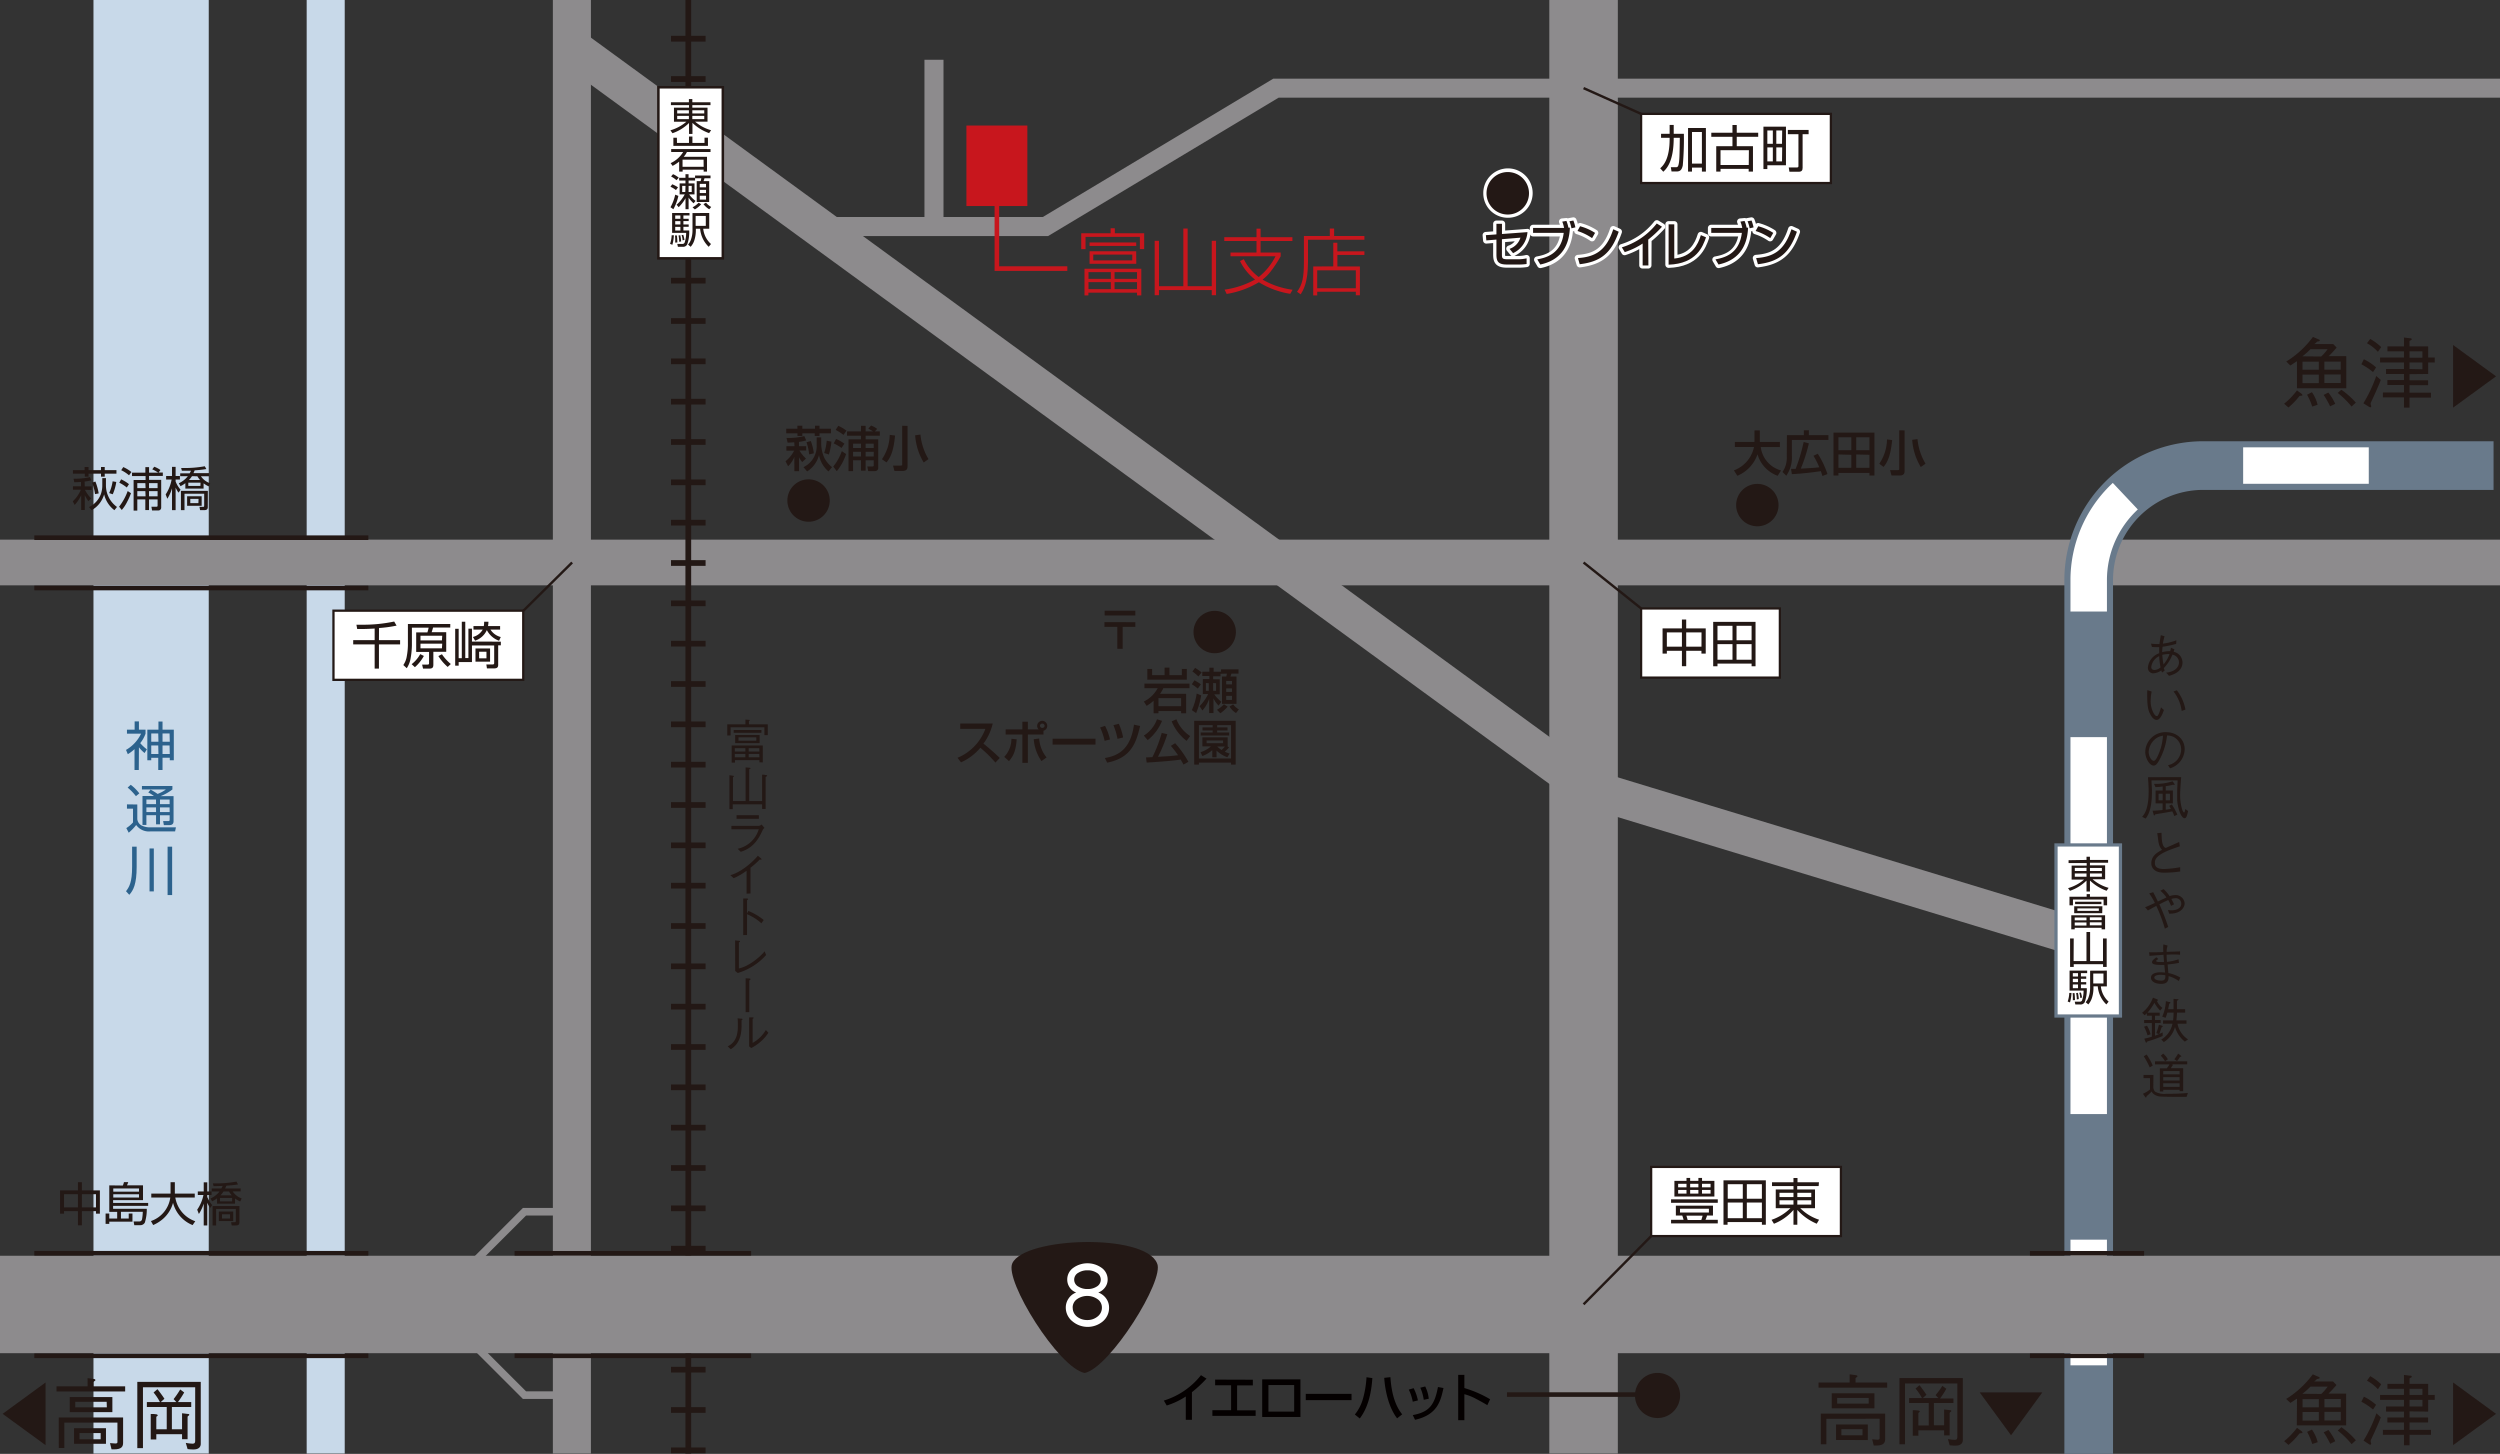 <svg xmlns="http://www.w3.org/2000/svg" viewBox="0 0 582.67 338.85"><rect x="0" y="0" width="582.67" height="338.85" fill="#333333" stroke="none"/><defs><style>.cls-1,.cls-10,.cls-11,.cls-12,.cls-13,.cls-14,.cls-15,.cls-16,.cls-17,.cls-18,.cls-19,.cls-2,.cls-20,.cls-21,.cls-22,.cls-23,.cls-3,.cls-6,.cls-8{fill:none;}.cls-1,.cls-12,.cls-17,.cls-21,.cls-6,.cls-8{stroke:#8d8b8d;}.cls-1,.cls-2{stroke-width:8.87px;}.cls-2,.cls-3{stroke:#c8d9e9;}.cls-3{stroke-width:26.87px;}.cls-4{fill:#2c628d;}.cls-5{fill:#231815;}.cls-6{stroke-width:4.44px;}.cls-7{fill:#c8161d;}.cls-8{stroke-width:15.97px;}.cls-9{fill:#fff;}.cls-10,.cls-15,.cls-16,.cls-19,.cls-20,.cls-22{stroke:#231815;}.cls-10{stroke-width:0.53px;}.cls-11{stroke:#c8161d;}.cls-11,.cls-20{stroke-width:1.07px;}.cls-12{stroke-width:10.65px;}.cls-13,.cls-18{stroke:#697a8b;}.cls-13{stroke-width:11.34px;}.cls-14,.cls-23{stroke:#fff;}.cls-14{stroke-width:8.5px;stroke-dasharray:29.28 29.28;}.cls-15{stroke-width:1.34px;}.cls-16{stroke-width:8.06px;stroke-dasharray:1.34 8.06;}.cls-17{stroke-width:22.71px;}.cls-18{stroke-width:0.75px;}.cls-19{stroke-width:0.59px;}.cls-21{stroke-width:1.77px;}.cls-22{stroke-width:0.57px;}.cls-23{stroke-linecap:round;stroke-linejoin:round;stroke-width:1.51px;}.cls-24{fill:#040000;}</style></defs><g id="レイヤー_2" data-name="レイヤー 2"><g id="レイヤー_1-2" data-name="レイヤー 1"><polyline class="cls-1" points="132.47 10.43 369.9 183.63 486.21 219.02"/><line class="cls-2" x1="75.91" x2="75.91" y2="338.77"/><line class="cls-3" x1="35.22" x2="35.22" y2="338.77"/><path class="cls-4" d="M32.35,179.46h-1V174.6a9.72,9.72,0,0,1-1.56,1.18l-.42-1A8.68,8.68,0,0,0,32.88,171H29.59v-.93h1.79v-1.94h1v1.94h1.54V171a7.41,7.41,0,0,1-1.24,2.2,9.23,9.23,0,0,0,1.55,1.44l-.53.87a8.15,8.15,0,0,1-1.32-1.34Zm5.53-11.3v1.9h2.63v7.13h-.94v-.58H37.88v2.85h-1v-2.84H35.25v.57h-.91v-7.13h2.59v-1.9Zm-1,2.78H35.25v1.94h1.68Zm0,2.8H35.25v2h1.68Zm2.64-2.8H37.88v1.94h1.69Zm0,2.8H37.88v2h1.69Z"/><path class="cls-4" d="M32,187.5v3.4a1.91,1.91,0,0,0,.91,1.45,4.26,4.26,0,0,0,1.88.48H41l-.19.95H35a3.63,3.63,0,0,1-3.26-1.5,11.92,11.92,0,0,1-1.74,1.8L29.44,193A6.9,6.9,0,0,0,31,191.68v-3.21H29.59v-1Zm-.32-1.94a12.57,12.57,0,0,0-1.93-2l.72-.65a10,10,0,0,1,2,2Zm8.77,0v5.81c0,.39-.09.94-1,.94H38.19l-.17-.94h1.17c.21,0,.35,0,.35-.36v-1H37.29v2.12h-.92V190H34.12v2.27h-.91v-6.75h2.66a8.75,8.75,0,0,0-1.31-.82l.54-.66a14,14,0,0,1,1.63,1A7.84,7.84,0,0,0,38.66,184H33.08v-.81h7.1V184a11,11,0,0,1-2.75,1.55Zm-4.09.79H34.12v1.07h2.25Zm0,1.83H34.12v1.09h2.25Zm3.17-1.83H37.29v1.07h2.25Zm0,1.83H37.29v1.09h2.25Z"/><path class="cls-4" d="M31.85,197.33v4.72c0,4-.78,5.49-1.72,6.5l-.76-.83c.75-1,1.42-2.07,1.42-5.7v-4.69Zm4,.42v10h-1v-10Zm4.27-.42v11.28H39.06V197.33Z"/><path class="cls-5" d="M503.91,156.75a1.62,1.62,0,0,1-.17-.5,3.69,3.69,0,0,1-1.95.69,1.28,1.28,0,0,1-1.18-1.4,3.92,3.92,0,0,1,2.63-3.29c0-.5,0-1,0-1.42h-.42c-.4,0-.9,0-1.28-.05l-.2-.78a8.19,8.19,0,0,0,1.57.11h.39c.08-.65.19-1.33.32-2.07l.87.24a15.48,15.48,0,0,0-.39,1.73,13.7,13.7,0,0,0,3.15-.78l-.06.85a26.44,26.44,0,0,1-3.16.66c-.05.41-.08.86-.11,1.25a8.81,8.81,0,0,1,1.39-.22,4.16,4.16,0,0,1,.5,0c.06-.26.12-.53.17-.8l.79.35a3.23,3.23,0,0,1-.16.59,2.58,2.58,0,0,1,2.06,2.48c0,1.9-1.78,2.8-3.14,3.12l-.68-.74c2.41-.25,3-1.57,3-2.4a1.85,1.85,0,0,0-1.53-1.79,9.38,9.38,0,0,1-2,3.12l.19.59Zm-.67-3.82a3.23,3.23,0,0,0-1.85,2.52c0,.44.26.71.79.71a2.37,2.37,0,0,0,1.38-.62A15.27,15.27,0,0,1,503.24,152.93Zm2.41-.49h-.16a6.66,6.66,0,0,0-1.53.18,17.35,17.35,0,0,0,.29,2.25A7.94,7.94,0,0,0,505.65,152.44Z"/><path class="cls-5" d="M501.49,161.18a8.09,8.09,0,0,0-.21,1.66,5.91,5.91,0,0,0,.67,3.4c.28.46.51.66.72.66s.24-.1.43-.43a10.06,10.06,0,0,0,.56-1.6l.68.61c-.5,1.49-1.07,2.31-1.67,2.31-.78,0-1.31-.88-1.64-1.57-.59-1.18-.59-3-.59-4.84a5,5,0,0,1,.05-.53Zm5.87-.29a10.44,10.44,0,0,1,2,4.5l-.88.3a9.33,9.33,0,0,0-1.9-4.53Z"/><path class="cls-5" d="M502.57,240.79a19.2,19.2,0,0,0,.6-1.95l.6.18c.1,0,.33.1.31.2s-.25.12-.3.27l-.5,1.5.77-.37v.84a30.57,30.57,0,0,1-3.46,1.24c-.19,0-.17.27-.32.3s-.18-.11-.25-.28l-.25-.65a14.12,14.12,0,0,0,1.76-.45v-3.17h-1.8v-.72h1.8v-1h-1.16v-.59l-.51.5-.61-.59a7.92,7.92,0,0,0,2.53-3.53l.86.34c.13.06.33.13.33.24s-.23.12-.25.21a4.22,4.22,0,0,0,1.27,1.61l-.54.61a8.57,8.57,0,0,1-1.33-1.8,12.5,12.5,0,0,1-1.61,2.29h2.85v.71h-1.1v1h1.32v.72h-1.32v2.93a8,8,0,0,0,.9-.36Zm-2.17-1.73a7.2,7.2,0,0,1,.84,2l-.72.24a10,10,0,0,0-.81-2Zm8.89-3.85V236h-1.9c0,.37-.08,1.39-.14,1.82h2.35v.78h-2.1a5.67,5.67,0,0,0,2.46,3.65l-.74.52a6.75,6.75,0,0,1-2.3-3.41h0a6,6,0,0,1-2.6,3.52l-.6-.6a5.51,5.51,0,0,0,2.61-3.68h-2.19v-.78h2.34a17.18,17.18,0,0,0,.11-1.82h-1.45a7.82,7.82,0,0,1-.41,1.22l-.79-.28a9.56,9.56,0,0,0,.85-3.6l.77.2c.18,0,.28,0,.28.19s-.25.11-.26.19-.13.69-.26,1.29h1.26V232.8l.86.07c.17,0,.3,0,.3.1s-.36.2-.36.4v1.84Z"/><path class="cls-5" d="M501.87,253.42a1.58,1.58,0,0,0,.4,1,4.39,4.39,0,0,0,2.65.51,49.41,49.41,0,0,0,5-.2l-.3.92c-1.27,0-5.23,0-6-.08-.61,0-1.8-.34-2.13-1.18-.38.4-.83.8-1.07,1s-.1.3-.21.38-.17,0-.26-.13l-.5-.71a7.64,7.64,0,0,0,1.64-1v-2.65h-1.5v-.74h2.31Zm-1.56-7.65a15.26,15.26,0,0,1,1.43,2.57l-.71.44a18.52,18.52,0,0,0-1.39-2.59Zm5.86,2.29v0l.23.12c.05,0,.08.05.05.1s-.13,0-.16.09a3.25,3.25,0,0,1-.35.6h2.89v5.36H508V254h-3.81v.39h-.8V249H505a5.82,5.82,0,0,0,.63-.93h-3.37v-.71h7.51v.71Zm-2-2.5a4.82,4.82,0,0,1,1.09,1.33l-.65.45a6.89,6.89,0,0,0-1-1.29Zm3.82,4.08h-3.81v.76H508Zm0,1.4h-3.81v.8H508Zm0,1.44h-3.81v.83H508Zm-1.22-5.61a9.38,9.38,0,0,0,.88-1.31l.61.45c.11.07.17.18.12.24s-.26,0-.35.17a5.42,5.42,0,0,1-.63.88Z"/><path class="cls-5" d="M503.77,194.09c.08.73-.08,3.24,1,3.54l3.12-1.39.16,1c-1.58.59-5.81,1.77-5.81,3.7,0,.4-.19,1.6,2.08,1.6a25.28,25.28,0,0,0,3.81-.42v1a26,26,0,0,1-3.83.27c-2.87,0-2.9-1.95-2.9-2.13,0-1.81,1.35-2.54,2.51-3.2-1-1-.81-2.32-1.14-3.87Z"/><path class="cls-5" d="M507.86,224.41a20.65,20.65,0,0,1-2.66.37l.17,2a9,9,0,0,1,2.78,1.06l-.34.81a7.71,7.71,0,0,0-2.38-1.15c.05,1.43-.62,1.81-1.72,1.81-1.62,0-2.39-.71-2.39-1.43s.65-1.26,2.21-1.27a9,9,0,0,1,1.08.07l-.18-1.79-1,0c-1.42,0-1.86-.26-1.86-.64s.49-.75,1-1.14l.45.39c-.15.16-.5.34-.5.44,0,.3.57.28,1.42.28h.41c0-.57-.09-1.14-.11-1.69l-3.26.25-.09-.83c1,0,2.18,0,3.31-.06a12,12,0,0,1,0-1.78l1,.26a5.18,5.18,0,0,0-.23,1.48l3.13-.11v.78a19.83,19.83,0,0,0-3.14,0c0,.51.05.92.09,1.67a12.92,12.92,0,0,0,2.69-.61Zm-4.13,4.14c.86,0,1-.48.94-1.25a8.55,8.55,0,0,0-1.08-.11c-.91,0-1.49.27-1.49.66S502.71,228.55,503.73,228.55Z"/><path class="cls-5" d="M506,211.13a10.84,10.84,0,0,0-.65-1.36c-.63.27-1.4.65-2.07,1a46.47,46.47,0,0,1,2.06,5.28l-.78.39a34.62,34.62,0,0,0-2-5.31l-1.95,1.07-.67-.75c.46-.16,1.34-.57,2.29-1a14.23,14.23,0,0,0-1.32-2.22l.92-.29c.25.42.66,1.23,1.09,2.18l2-.95a6.55,6.55,0,0,0-1.42-1.56l.76-.39a8.87,8.87,0,0,1,1.4,1.64,4.18,4.18,0,0,1,1.34-.25,2.11,2.11,0,0,1,2.17,1.91c0,1.13-1.12,2.52-3.61,2.42l-.28-.85a5.22,5.22,0,0,0,.88.07c1.08,0,2.23-.48,2.23-1.51a1.27,1.27,0,0,0-1.4-1.31,3.29,3.29,0,0,0-.92.18,12.22,12.22,0,0,1,.63,1.25Z"/><path class="cls-5" d="M505.3,178.34a3.8,3.8,0,0,0,3.06-3.76,3.34,3.34,0,0,0-1.77-2.83,3.57,3.57,0,0,0-1.52-.33,15.33,15.33,0,0,1-1.75,5.63c-.28.52-.75,1.38-1.33,1.38-1.11,0-2-1.86-2-3.15a4.7,4.7,0,0,1,4.76-4.64c2.59,0,4.43,1.63,4.43,4a4.75,4.75,0,0,1-3.42,4.43Zm-3.09-6a4.19,4.19,0,0,0-1.42,2.89c0,1.27.78,2.09,1.16,2.09s.59-.46.76-.74a12.82,12.82,0,0,0,1.41-5.11A3.6,3.6,0,0,0,502.21,172.33Z"/><path class="cls-5" d="M508.36,181.12c-.05.71-.24,3-.24,4.23,0,1.74.48,4,.93,4,.12,0,.19-.31.2-.39l.08-.41.64.47c0,.16-.18.8-.26,1.06s-.26.62-.51.62c-1,0-1.65-2.68-1.77-4.13,0-.43,0-.94,0-1.47,0-1.23.08-2.54.1-3.21h-6.08c0,.76.1,1.63.1,2.55,0,2.33-.26,4.91-1.49,6.35l-.8-.43c1.27-1.3,1.52-3.79,1.52-5.91,0-1.45-.13-2.73-.15-3.31Zm-4.31,6.12H502.4v-3h1.65v-.94a13.17,13.17,0,0,1-1.68.16l-.33-.76h.59a12.66,12.66,0,0,0,3.73-.61l.43.59c.06.09.13.21,0,.25s-.33-.07-.48,0a12.89,12.89,0,0,1-1.55.31v1h1.67v3h-1.67v1.46a6.88,6.88,0,0,0,1.2-.2,6.49,6.49,0,0,0-.4-.68l.63-.33a16.25,16.25,0,0,1,1.28,2.37l-.71.34a7.65,7.65,0,0,0-.48-1.1c-.54.14-3.71.65-3.89.68s-.1.26-.25.27-.16-.1-.19-.22l-.26-.88c.52,0,1.47-.07,2.33-.16Zm0-.71V185h-.95v1.53Zm1.7,0V185h-1v1.53Z"/><path class="cls-5" d="M178.16,169.51h-7.88v1.9h-.78v-2.59h4.23v-1.11l.88.07c.1,0,.16.05.16.11s-.22.16-.22.2v.73h4.39v2.52h-.78ZM177,177.67v-.51h-5.7v.58h-.77v-4h7.25v3.95Zm-6-6.88v-.65h6.47v.65Zm2.72,4.37v-.78h-2.46v.78Zm0,1.34v-.78h-2.46v.78Zm-2.38-3.3v-1.9h5.71v1.9Zm4.93-1.35h-4.15v.79h4.15Zm.69,2.53h-2.46v.78H177Zm0,1.34h-2.46v.78H177Z"/><path class="cls-5" d="M170.78,187.46v1.12H170v-7.89a5.65,5.65,0,0,1,.72.1c.18,0,.32,0,.32.15s-.21.16-.21.26v5.51h2.95v-7.84a6.59,6.59,0,0,1,.82.07c.17,0,.32,0,.32.14s-.3.15-.3.27v7.36h3v-6.16c.58,0,.67.06.85.09s.33,0,.33.16-.35.22-.35.34v7.4h-.83v-1.08Z"/><path class="cls-5" d="M170.47,193.28v-.8h6.44a1.36,1.36,0,0,0,.6-.32l.67.82a1.22,1.22,0,0,0-.39.4c-.68,1.49-1.85,4.17-5.15,5.15l-.71-.71a6.56,6.56,0,0,0,4.91-4.54Zm6.4-2.45h-5.2V190h5.2Z"/><path class="cls-5" d="M174,208.28v-5.34a14.53,14.53,0,0,1-3,1.74l-.78-.71c2.42-.63,5.17-3,6.41-4.52l.63.52c.13.1.29.27.22.36s-.32,0-.4,0a23.14,23.14,0,0,1-2.16,1.92v6Z"/><path class="cls-5" d="M174.42,212.31a13.77,13.77,0,0,1,3.58,2.12l-.54.77a11.22,11.22,0,0,0-3.35-2.12v4.85h-.89V209.4l.72,0c.25,0,.42.05.42.17s-.25.16-.25.28v3.05h0Z"/><path class="cls-5" d="M171.33,219.17l.73.09c.15,0,.43,0,.43.16s-.28.17-.28.29v6c2.23-.42,5-2.69,6-4l.35.87a14.28,14.28,0,0,1-6.62,4.2l-.59-.48Z"/><path class="cls-5" d="M173.78,228l.93.06c.12,0,.22.05.22.16s-.3.24-.3.37v7.3h-.85Z"/><path class="cls-5" d="M169.6,243.87c2.08-1,2.37-3,2.37-4.79,0-.51,0-1.25-.06-1.75l.71.08c.18,0,.45,0,.45.14s-.24.16-.24.29c0,1.62.31,5-2.52,6.7Zm5-6.75.66,0c.22,0,.4,0,.4.13s-.24.16-.24.27v5.54a8.17,8.17,0,0,0,3.08-3l.59.65a10.41,10.41,0,0,1-4,3.55l-.49-.38Z"/><polyline class="cls-6" points="582.67 20.55 297.38 20.55 243.66 52.8 190.97 52.8"/><rect class="cls-7" x="225.24" y="29.26" width="14.2" height="18.76"/><line class="cls-8" x1="369.08" x2="369.08" y2="338.77"/><line class="cls-1" x1="133.29" x2="133.29" y2="338.77"/><rect class="cls-9" x="384.83" y="271.97" width="44.23" height="16.12"/><rect class="cls-10" x="384.83" y="271.97" width="44.23" height="16.12"/><path class="cls-5" d="M389.47,279.53h10.89v.81H389.47Zm9.77,3.77h-1.4c0,.17-.29.9-.35,1h2.87v.83H389.47v-.83h2.92a9.77,9.77,0,0,0-.31-1h-1.49V281h8.65Zm-6.17-8.08v-.68h.85v.68h1.92v-.68h.85v.68h2.88v3.66h-9.32v-3.66Zm0,.69h-1.95v.82h1.95Zm0,1.42h-1.95v.86h1.95Zm5.22,4.38h-6.74v.89h6.74Zm-1.77,2.63a9.42,9.42,0,0,0,.3-1h-3.77c.05.16.25.87.29,1Zm-.68-8.43h-1.92v.82h1.92Zm0,1.42h-1.92v.86h1.92Zm2.84-1.42h-2v.82h2Zm0,1.42h-2v.86h2Z"/><path class="cls-5" d="M410.64,285.44v-.61h-8v.61h-.95V275.09h9.87v10.35ZM406.19,276h-3.51v3.38h3.51Zm0,4.28h-3.51v3.64h3.51Zm4.45-4.28h-3.51v3.38h3.51Zm0,7.92v-3.64h-3.51v3.64Z"/><path class="cls-5" d="M423.87,276.43h-5v.8h4.15v4.37h-3.43a11,11,0,0,0,4.38,2.68l-.55.93A12.75,12.75,0,0,1,418.9,282v3.44H418V282a11.76,11.76,0,0,1-4.55,3.22l-.56-.92a11.49,11.49,0,0,0,4.39-2.7h-3.41v-4.37H418v-.8h-5v-.88h5v-1h.94v1h5ZM414.74,278v1H418v-1Zm0,1.75v1H418v-1Zm7.41-1.75H418.9v1h3.25Zm0,1.75H418.9v1h3.25Z"/><rect class="cls-9" x="77.72" y="142.33" width="44.23" height="16.12"/><rect class="cls-10" x="77.72" y="142.33" width="44.23" height="16.12"/><path class="cls-5" d="M88.32,149.19h4.93v1H88.32v5.64h-1v-5.64h-5v-1h5v-2.7c-2.3.14-3.33.12-4.07.11l-.18-1h1.24a34.75,34.75,0,0,0,7.56-.74l.56.95a29,29,0,0,1-4.09.56Z"/><path class="cls-5" d="M104.94,146.25h-4c-.22.76-.25.85-.34,1.1H104v4.56h-3v3c0,.6-.15.92-.94.92H98.6l-.22-.94h1.29c.33,0,.33-.18.33-.4v-2.54H97v-4.56h2.62c.09-.32.22-.75.28-1.1H96v4.15a18.7,18.7,0,0,1-.3,3,6,6,0,0,1-.9,2.3L94,155a4.92,4.92,0,0,0,.8-2,15.78,15.78,0,0,0,.27-2.57v-5h9.88Zm-9,8.55a7.5,7.5,0,0,0,2-2.35l.85.43a9.54,9.54,0,0,1-2.09,2.62Zm7.13-6.63H98v1.09H103Zm0,1.85H98v1.09H103Zm1.27,5.42a11.35,11.35,0,0,1-2.17-2.53l.83-.43a10.69,10.69,0,0,0,2.07,2.28Z"/><path class="cls-5" d="M116.73,149.55v.85h-.62v4.5c0,.33,0,.88-.91.88h-1.71l-.14-.92h1.46c.37,0,.37-.17.37-.43v-4H110v3.88H106.9v.84h-.81v-8.59h.81v6.85h.73V144.9h.81v8.48h.73v-6.85H110v3Zm-6.51-1.09a3.7,3.7,0,0,0,2.29-1.72h-2.16v-.83h2.41a5.64,5.64,0,0,0,.08-1h1a5.86,5.86,0,0,1-.1,1h2.82v.83h-2.25a4,4,0,0,0,2.4,1.73l-.39.87a5.11,5.11,0,0,1-2.85-2.49,4.59,4.59,0,0,1-2.74,2.47Zm4,5.76h-3.4v-3.09h3.4Zm-.84-2.32h-1.71v1.54h1.71Z"/><rect class="cls-9" x="382.49" y="26.54" width="44.23" height="16.12"/><rect class="cls-10" x="382.49" y="26.54" width="44.23" height="16.12"/><path class="cls-5" d="M389.14,29.12h.95v2.07h2.37a70.58,70.58,0,0,1-.26,7.38c-.24,1.07-.64,1.4-1.48,1.4h-1.14l-.16-1h1.25c.33,0,.43-.23.5-.43.27-.86.28-2.18.34-6.42h-1.42c0,5.66-1.75,7.27-2.43,7.91l-.72-.81c.66-.59,2.2-2,2.2-6.85v-.25h-2v-.94h2Zm8.45.72V40h-.93v-.94h-2.31V40h-.92V29.84Zm-.93.93h-2.31v7.36h2.31Z"/><path class="cls-5" d="M409.78,31.88h-5v2.2h3.78V40h-1v-.65H401V40h-1V34.08h3.78v-2.2h-4.93v-.95h4.93v-1.8h1v1.8h5ZM407.61,35H401v3.46h6.58Z"/><path class="cls-5" d="M416.25,29.52v9h-4.34v.89H411V29.52Zm-3.06.89h-1.28v3.11h1.28Zm0,3.95h-1.28v3.25h1.28Zm2.18-3.95H414v3.11h1.33Zm0,3.95H414v3.25h1.33Zm4.76,4.74c0,.59-.19.93-.94.93h-2.13l-.16-1h1.89c.3,0,.37-.12.37-.33V31.28h-2.47v-1h4.84v1h-1.4Z"/><rect class="cls-9" x="382.49" y="141.81" width="32.34" height="16.12"/><rect class="cls-10" x="382.49" y="141.81" width="32.34" height="16.12"/><path class="cls-5" d="M393,144.39v2.07h4.55v5.87h-1v-.65H393v3.59h-1v-3.59h-3.51v.65h-1v-5.87H392v-2.07Zm-1,3h-3.51v3.32H392Zm4.57,0H393v3.32h3.56Z"/><path class="cls-5" d="M408.24,155.28v-.61h-7.95v.61h-1V144.93h9.87v10.35Zm-4.45-9.43h-3.5v3.38h3.5Zm0,4.28h-3.5v3.63h3.5Zm4.45-4.28h-3.51v3.38h3.51Zm0,7.91v-3.63h-3.51v3.63Z"/><path class="cls-5" d="M18.16,277.45v-1.91h.93v1.91h4.19v5.42h-.91v-.6H19.09v3.31h-.93v-3.31H14.92v.6H14v-5.42Zm0,.88H14.92v3.08h3.24Zm4.21,0H19.09v3.08h3.28Z"/><path class="cls-5" d="M28.63,276.31a3.93,3.93,0,0,0,.26-.8l1,0a5.47,5.47,0,0,1-.3.76h3.74v3.45H26.36v.64h8.17v.69H26.36v.69h7.85a10.16,10.16,0,0,1-.46,3.22,1.19,1.19,0,0,1-1.06.59H31.3l-.16-.87H32.4a.63.63,0,0,0,.71-.53,11.51,11.51,0,0,0,.17-1.72H28.19V284H30v-1.16h.87v1.89h-5.4v.52h-.86v-2.41h.86V284h1.84v-1.56H25.47v-6.17Zm3.77.69h-6v.74h6Zm0,1.34h-6v.76h6Z"/><path class="cls-5" d="M39.75,275.53h1v2.66h4.64v.91H40.86a7,7,0,0,0,4.65,5.53l-.62.9a7.66,7.66,0,0,1-4.56-5.2,7.64,7.64,0,0,1-2.42,3.82,9,9,0,0,1-2.21,1.37l-.52-.93a6.74,6.74,0,0,0,4.51-5.49H35.26v-.91h4.49Z"/><path class="cls-5" d="M49,281.52a5.74,5.74,0,0,1-.69-1.19v5.28h-.83v-5.09a9.37,9.37,0,0,1-1.13,2.42l-.39-1a9.34,9.34,0,0,0,1.46-3.43H46.1v-.82h1.38v-2.13h.83v2.13h1v.82h-1v.45a6.71,6.71,0,0,0,1.16,1.92Zm.06-2.18a5.73,5.73,0,0,0,2.1-1.64H49.34V277h2.25a5.92,5.92,0,0,0,.31-.61c-1.32.06-1.67.06-2.12.06l-.18-.65a25.73,25.73,0,0,0,5.52-.41l.36.66c-.74.15-2,.24-2.72.3-.16.38-.21.5-.29.65h3.62v.67H54.22a4.23,4.23,0,0,0,2.11,1.65l-.35.71a6.36,6.36,0,0,1-1.2-.7v1.21H50.59v-1.26a6.55,6.55,0,0,1-1.14.71Zm6.75,5.52c0,.68-.42.75-.9.75H54l-.15-.76h.7c.37,0,.41,0,.41-.43v-2.65H50.37v3.84h-.82V281.1h6.26Zm-1.45-.27H51v-2.22h3.36Zm-.26-5.39H51.27V280H54.1Zm-2-1.5a6.66,6.66,0,0,1-.7.89H54a6.12,6.12,0,0,1-.63-.89ZM53.62,283H51.74v1h1.88Z"/><path class="cls-5" d="M404.12,109.63a7.42,7.42,0,0,0,4.68-5.45h-4.46V103h4.57v-2.69h1.25V103h4.68v1.2h-4.46a6.48,6.48,0,0,0,4.73,5.45l-.8,1.24a7.57,7.57,0,0,1-4.69-5h0a8.38,8.38,0,0,1-4.7,5Z"/><path class="cls-5" d="M416.47,101.42h3.95v-1.14h1.17v1.14h4.56v1.12h-8.52v3.61a7.49,7.49,0,0,1-1.3,4.73l-.89-.88a5.83,5.83,0,0,0,1-3.6Zm8.28,9.52c-.11-.33-.13-.43-.37-1.13-1.35.21-4.14.57-6.75.7l-.21-1.24,1.09,0a40.89,40.89,0,0,0,1.86-6.25l1.22.31a37,37,0,0,1-1.88,5.89c1.43-.08,3-.15,4.31-.31a18.37,18.37,0,0,0-1.36-2.68l1-.48a20.41,20.41,0,0,1,2.26,4.74Z"/><path class="cls-5" d="M427.33,100.83h9.54v10h-1.16v-.61h-7.23v.61h-1.15Zm1.15,1.09v3h3v-3Zm0,4v3.11h3V106Zm4.15-4v3h3.08v-3Zm0,4v3.11h3.08V106Z"/><path class="cls-5" d="M441,102.57c-.31,3.06-.83,4.88-2,6.26l-1-.75a10.35,10.35,0,0,0,1.8-5.67Zm2.9-2.26v9.4c0,.4,0,1.11-1.13,1.11h-1.93l-.32-1.25h1.78c.35,0,.35-.15.35-.28v-9Zm3.77,8.54a14.17,14.17,0,0,1-2-6.34l1.24-.17a13.56,13.56,0,0,0,1.87,5.73Z"/><path class="cls-5" d="M404.64,117.73a4.94,4.94,0,1,1,4.93,4.93A4.94,4.94,0,0,1,404.64,117.73Z"/><path class="cls-5" d="M185.11,103.08c-.78.07-1.17.08-1.54.08l-.26-1.1a14.83,14.83,0,0,0,4.15-.42l.43,1a9.41,9.41,0,0,1-1.68.35v1h1.69V105h-1.57a7.81,7.81,0,0,0,1.52,1.88l-.88.81a4.19,4.19,0,0,1-.73-1.13h0v3.26h-1.1V106.5h0a6.38,6.38,0,0,1-1.46,2.17l-.6-1.18a7.23,7.23,0,0,0,2-2.45h-1.8V104h1.9Zm.72-3.85H187v.69h2.95v-.69H191v.69h2.67V101H191v.6h-1.12V101H187v.6h-1.14V101h-2.62V99.92h2.62Zm5.57,2.71v1.73a8.32,8.32,0,0,0,.77,3.13,6.83,6.83,0,0,0,1.75,2.08l-.83,1a6.72,6.72,0,0,1-2.21-3.81h0a6.36,6.36,0,0,1-2.77,3.81l-.84-1a5.42,5.42,0,0,0,3.07-5.1v-1.84Zm-2.43.85a11.74,11.74,0,0,1,.71,2.86l-1.09.26a12.7,12.7,0,0,0-.62-2.83Zm4.81.14a14,14,0,0,1-.6,3l-1.09-.35a12.18,12.18,0,0,0,.59-2.87Z"/><path class="cls-5" d="M197.2,105.82a12.53,12.53,0,0,1-2.17,4l-.83-1.08a11.78,11.78,0,0,0,2-3.59Zm-2.34-3.51a9.15,9.15,0,0,1,1.95,1.1l-.68,1a10.08,10.08,0,0,0-1.82-1.07Zm.52-3.07a10.28,10.28,0,0,1,1.91,1.13l-.7,1a10.29,10.29,0,0,0-1.83-1.17Zm8.52,1.31h1.16v1h-3.31v.85h2.94v6.71a.74.74,0,0,1-.79.69h-1.55l-.2-1.08h1.16c.31,0,.33-.14.33-.33v-1.12h-1.89v2.43h-1.08v-2.43h-1.85v2.53h-1.06v-7.4h2.91v-.85h-3.25v-1h3.25V99.24h1.08v1.31h1.76v0l-1.13-.66.64-.71a5.88,5.88,0,0,1,1.42.78Zm-5.08,2.86v1h1.85v-1Zm0,1.89v1.09h1.85V105.3Zm2.93-1.89v1h1.89v-1Zm0,1.89v1.09h1.89V105.3Z"/><path class="cls-5" d="M208.61,101.51c-.3,3.06-.82,4.88-2,6.26l-1.06-.74a10.33,10.33,0,0,0,1.81-5.68Zm2.91-2.25v9.39c0,.4-.05,1.11-1.13,1.11h-1.93l-.32-1.25h1.78c.35,0,.35-.14.35-.28v-9Zm3.77,8.53a14.12,14.12,0,0,1-2-6.34l1.24-.17A13.56,13.56,0,0,0,216.4,107Z"/><path class="cls-5" d="M183.51,116.67a4.94,4.94,0,1,1,4.92,4.93A4.94,4.94,0,0,1,183.51,116.67Z"/><path class="cls-5" d="M278.17,147.32a4.94,4.94,0,1,1,4.92,4.93A4.94,4.94,0,0,1,278.17,147.32Z"/><path class="cls-5" d="M381.06,325.25a5.26,5.26,0,1,1,5.24,5.25A5.26,5.26,0,0,1,381.06,325.25Z"/><path class="cls-5" d="M264.61,142.35v1.1h-7.15v-1.1Zm0,2.66v1.1h-2.95v5.11h-1.25v-5.11h-3V145Z"/><path class="cls-5" d="M268.87,163.32a9.45,9.45,0,0,1-1.63,1.19l-.65-1a7.44,7.44,0,0,0,3.23-3.11h-3.09v-1.07h10.5v1.07h-6.1a7,7,0,0,1-.77,1.31h6.09v4.53h-1.17v-.51H270v.51h-1.13Zm-.35-7.41v1.44h2.91V155.6h1.13v1.75h2.89v-1.44h1.16v2.5H267.4v-2.5Zm1.48,6.81v1.87h5.28v-1.87Z"/><path class="cls-5" d="M278.39,158.56a10.61,10.61,0,0,1,1.49.93l-.71,1a9.46,9.46,0,0,0-1.4-1Zm1.57,3.51a18.44,18.44,0,0,1-1.18,4.12l-1-.68a13.87,13.87,0,0,0,1.13-3.87Zm-1.42-6.41a11.37,11.37,0,0,1,1.53,1.07l-.76.93a11.8,11.8,0,0,0-1.4-1.16Zm5.93,1.38v.57h-1.72v.71h1.53v3.5H283a7.85,7.85,0,0,0,1.66,1.74l-.64.9a6.08,6.08,0,0,1-1.2-1.69h0v3.42h-1v-3.34h0a7.36,7.36,0,0,1-1.58,2.74l-.66-1a10.75,10.75,0,0,0,2-2.82h-1.24v-3.5h1.52v-.71h-1.65v-1h1.65v-.94h1v.94h1.72V156h4.08v1H287a6.81,6.81,0,0,1-.23.68h1.42v6.37h-3.38v-6.37h1c.06-.23.13-.63.14-.68Zm-3.41,2.15V161h.67v-1.76Zm1.69,0V161h.68v-1.76Zm3.37,5.51a8.42,8.42,0,0,1-1.7,1.54l-.79-.81a6.65,6.65,0,0,0,1.64-1.29Zm-.33-6v.81h1.35v-.81Zm0,1.74v.82h1.35v-.82Zm0,1.75v.94h1.35v-.94Zm2.29,4a4.54,4.54,0,0,1-1.51-1.51l.84-.53a4,4,0,0,0,1.33,1.19Z"/><path class="cls-5" d="M223.16,176.62a11.69,11.69,0,0,0,6.5-6.75H223.8v-1.23h7.57a12.44,12.44,0,0,1-2.16,4.67c.66.53,2.3,1.87,3.8,3.35L232,177.73a29.49,29.49,0,0,0-3.51-3.45,12.55,12.55,0,0,1-4.51,3.4Z"/><path class="cls-5" d="M234.05,176.41a6.1,6.1,0,0,0,1.68-4.23l1.23.14c-.21,2.67-.75,3.87-1.8,5.07Zm9.15-5.22h-3.64v6.61h-1.28v-6.61h-3.9V170h3.9v-1.78h1.28V170h2.52a1.08,1.08,0,0,1-.35-.79,1.2,1.2,0,0,1,1.18-1.21,1.18,1.18,0,0,1,1.17,1.19,1.16,1.16,0,0,1-.88,1.12Zm-1,.93a7.7,7.7,0,0,0,1.73,4.42l-1.2.84a10.32,10.32,0,0,1-1.8-5.09Zm.73-3.48a.55.55,0,0,0-.55.54.55.55,0,0,0,1.09,0A.55.55,0,0,0,242.91,168.64Z"/><path class="cls-5" d="M255.33,172.17v1.37h-10v-1.37Z"/><path class="cls-5" d="M257.45,172.67a14.68,14.68,0,0,0-1.05-3.12l1.15-.37a13.05,13.05,0,0,1,1.16,3.16Zm.06,4c3.06-.51,6-2,6.78-7.77l1.43.3c-.91,4-2.14,7.46-7.67,8.55Zm2.94-4.47a14.45,14.45,0,0,0-.95-3.18l1.26-.33a13.75,13.75,0,0,1,1,3.19Z"/><path class="cls-5" d="M270.83,168a10.87,10.87,0,0,1-3.34,4.5l-.9-1.06a7.44,7.44,0,0,0,3.07-3.8Zm5,10.19-.64-1.16c-2.15.35-7.32.67-7.94.7l-.15-1.2c.23,0,1.48-.07,1.49-.07a30.68,30.68,0,0,0,2.17-5.64l1.31.3a33.87,33.87,0,0,1-2.18,5.26c2.51-.13,3.18-.18,4.68-.36a24.66,24.66,0,0,0-1.68-2.18l1-.63a24.28,24.28,0,0,1,3.09,4.34Zm.73-5.52a10.79,10.79,0,0,1-3.48-4.55l1.1-.48a8.33,8.33,0,0,0,3.21,3.91Z"/><path class="cls-5" d="M288,168v10.2h-1.09v-.46h-7.48v.46h-1.1V168Zm-4.32,1.54h2.42v.71h-2.42v.46h2.8v.72h-6.64v-.72h2.79v-.46h-2.37v-.71h2.37V169h-3.2v7.77h7.48V169h-3.23Zm2.78,4.65a8.47,8.47,0,0,1-1,1,7.66,7.66,0,0,0,1.14.45l-.55.85a7.33,7.33,0,0,1-2.51-1.54v1.54h-1v-1.66a6.9,6.9,0,0,1-2.32,1.38l-.41-.9a6.82,6.82,0,0,0,2.43-1.35h-2v-2.11h5.89V174h0v0Zm-5.24-1.61v.63h3.84v-.63ZM283.7,174a7.15,7.15,0,0,0,1,.8,10.06,10.06,0,0,0,.8-.8Z"/><line class="cls-6" x1="217.68" y1="13.93" x2="217.68" y2="52.56"/><polygon class="cls-5" points="10.62 322.21 10.62 336.82 0.61 329.52 10.62 322.21"/><polygon class="cls-5" points="581.75 329.52 571.74 336.82 571.74 322.21 581.75 329.52"/><path class="cls-5" d="M20.41,321.2l1.49.2c.17,0,.35.14.35.27s-.46.33-.46.44v1h7.38v1.2h-16v-1.2h7.25Zm-6.72,9.16h15v5.93c0,.93-.44,1.51-2.12,1.51H26l-.36-1.46s1,.09,1.26.09.47-.07.47-.29v-4.58H15v5.93h-1.3Zm2.56-1.24v-3.51h9.94v3.51Zm1,7.39v-3.64H24.7v3.64Zm7.61-9.8H17.54V328H24.9ZM23.46,334H18.53v1.44h4.93Z"/><path class="cls-5" d="M46.79,322.07v14.44c0,.62-.37,1.31-1.68,1.31a9.36,9.36,0,0,1-1.39-.09l-.42-1.44a10.32,10.32,0,0,0,1.56.18c.45,0,.63-.16.63-.68V323.33H33.32v14.18H32V322.07Zm-4.36,7.32c.56.05,1.07.13,1.29.15s.39,0,.39.21-.39.22-.39.53v5.15H42.43v-1.17h-6v1.24h-1.3v-5.95c.62,0,.81,0,1.32.09a.3.3,0,0,1,.31.26c0,.15-.33.18-.33.4v2.81h2.43v-5.18H34.23v-1.15h3.05a11.72,11.72,0,0,0-1.49-2.23l.91-.78c.34.42,1.24,1.62,1.62,2.24l-.86.77h3.65l-.65-.69A19.77,19.77,0,0,0,42,323.84l.93.7a21.91,21.91,0,0,1-1.46,2.24h3.1v1.15H40.06v5.18h2.37Z"/><path class="cls-5" d="M532.36,335.89a17.37,17.37,0,0,0,3-3.11l1,.73c.18.13.33.35.24.46s-.57,0-.73.2a16.17,16.17,0,0,1-2.5,2.59Zm3-9.91c-.33.18-1.11.73-1.53,1l-1-.93a22.25,22.25,0,0,0,6.2-5.73c.22.07,1.15.51,1.37.58s.27.24.2.35-.55.11-.64.2a3.12,3.12,0,0,1-.6.53v0h4.4l.8.82a27.11,27.11,0,0,1-1.86,2h4.11v7.41h-11.5Zm5.66-1.1a11.22,11.22,0,0,0,1.49-1.71h-4a19.18,19.18,0,0,1-1.9,1.68v0Zm-.57,1.21h-3.8V328h3.8Zm0,3h-3.8v2h3.8Zm-1.61,4.1a8.84,8.84,0,0,1,1.34,2.94l-1.26.42a15.43,15.43,0,0,0-1.21-2.83Zm3.84.09a13,13,0,0,1,1.6,2.63l-1.18.59a23.16,23.16,0,0,0-1.52-2.67Zm2.88-7.22h-3.81V328h3.81Zm0,3h-3.81v2h3.81Zm.15,3.57a18.63,18.63,0,0,1,3.37,3.05l-1,.91a19.48,19.48,0,0,0-3.23-3.17Z"/><path class="cls-5" d="M553.08,328.51a15.74,15.74,0,0,0-2.72-1.82l.59-1.17a12.48,12.48,0,0,1,2.84,1.9Zm1.81,1.83c-.42,1.2-2,4.65-2.27,5.16s.15.9,0,1.12-.46,0-.68-.15l-1.07-.71a34.12,34.12,0,0,0,3-6.37Zm-2.47-9.6a12,12,0,0,1,2.56,1.9l-.77,1.15a9.45,9.45,0,0,0-2.55-2Zm9.17,8.21v1.42h4.32v1.16h-4.32v1.73h5v1.15h-5v2.43h-1.3v-2.43h-4.91v-1.15h4.91v-1.73h-3.87v-1.16h3.87V329h-4.18V327.8h4.18v-1.53h-5.57v-1.15h5.57v-1.44h-3.85v-1.15h3.85v-2.08l1.24.16c.22,0,.57,0,.57.26s-.51.23-.51.47v1.19h4.34v2.59h1.53v1.15h-1.53V329Zm0-3.83h3v-1.44h-3Zm3,2.68v-1.53h-3v1.53Z"/><polygon class="cls-5" points="468.71 334.52 461.4 324.52 476.01 324.52 468.71 334.52"/><path class="cls-5" d="M431.09,320.31l1.49.2c.17,0,.35.15.35.27s-.46.33-.46.44v1h7.37v1.2h-16v-1.2h7.25Zm-6.72,9.16h15v5.93c0,.93-.43,1.51-2.11,1.51h-.55l-.37-1.45s1,.09,1.26.09.48-.08.48-.3v-4.58H425.67v5.94h-1.3Zm2.55-1.24v-3.51h9.95v3.51Zm1,7.39V332h7.41v3.63Zm7.61-9.8h-7.35v1.31h7.35Zm-1.44,7.26h-4.92v1.44h4.92Z"/><path class="cls-5" d="M457.47,321.18v14.44c0,.62-.37,1.31-1.68,1.31a9.27,9.27,0,0,1-1.39-.09L454,335.4a10.35,10.35,0,0,0,1.55.18c.46,0,.64-.16.64-.67V322.44H444v14.18h-1.3V321.18Zm-4.36,7.32,1.29.15c.22,0,.39.05.39.22s-.39.22-.39.53v5.14h-1.29v-1.17h-6v1.25h-1.3v-5.95a10,10,0,0,1,1.31.09c.15,0,.31.11.31.25s-.32.19-.32.4v2.82h2.42V327h-4.58v-1.15h3a11.26,11.26,0,0,0-1.5-2.22l.92-.79c.34.42,1.24,1.63,1.62,2.25l-.86.76h3.65l-.66-.69A18,18,0,0,0,452.7,323l.93.69a23.45,23.45,0,0,1-1.45,2.24h3.1V327h-4.55v5.19h2.38Z"/><polygon class="cls-5" points="581.75 87.71 571.74 95.01 571.74 80.41 581.75 87.71"/><path class="cls-5" d="M532.35,94.1a17.16,17.16,0,0,0,3-3.11l1,.73c.18.13.33.35.24.46s-.57,0-.73.2a16.17,16.17,0,0,1-2.5,2.59Zm3-9.91c-.33.18-1.12.73-1.54,1l-.95-.93a22.19,22.19,0,0,0,6.21-5.73c.22.07,1.15.51,1.37.58s.27.24.2.35-.55.11-.64.2a3.12,3.12,0,0,1-.6.53v0h4.4l.8.82a27.11,27.11,0,0,1-1.86,2h4.1V90.5H535.35Zm5.65-1.1a11.33,11.33,0,0,0,1.5-1.71h-4a17.78,17.78,0,0,1-1.89,1.67v0Zm-.56,1.21h-3.8v1.88h3.8Zm0,3h-3.8v2h3.8Zm-1.61,4.1a8.76,8.76,0,0,1,1.33,2.94l-1.25.42A15.43,15.43,0,0,0,537.7,92Zm3.83.09a13,13,0,0,1,1.61,2.63l-1.19.58a22.29,22.29,0,0,0-1.51-2.66Zm2.89-7.22h-3.82v1.88h3.82Zm0,3h-3.82v2h3.82Zm.14,3.57a18.34,18.34,0,0,1,3.38,3l-1,.91a19.88,19.88,0,0,0-3.23-3.17Z"/><path class="cls-5" d="M553.08,86.72a15.74,15.74,0,0,0-2.72-1.82l.58-1.17a12.32,12.32,0,0,1,2.85,1.9Zm1.8,1.83c-.41,1.2-2,4.65-2.26,5.16s.15.9,0,1.12-.46,0-.68-.15L550.83,94a33.54,33.54,0,0,0,3-6.37ZM552.42,79a12,12,0,0,1,2.56,1.9L554.21,82a9.41,9.41,0,0,0-2.55-2Zm9.16,8.21v1.42h4.33v1.15h-4.33v1.74h5v1.15h-5V95h-1.29V92.62h-4.91V91.47h4.91V89.73h-3.87V88.58h3.87V87.16h-4.18V86h4.18V84.48h-5.57V83.33h5.57V81.89h-3.85V80.74h3.85V78.66l1.24.16c.22,0,.56,0,.56.26s-.51.23-.51.47v1.19h4.35v2.59h1.53v1.15h-1.53v2.68Zm0-3.83h3V81.89h-3Zm3,2.68V84.48h-3V86Z"/><polyline class="cls-11" points="232.34 40.69 232.34 62.6 248.76 62.6"/><line class="cls-12" x1="582.67" y1="131.1" y2="131.1"/><path class="cls-13" d="M486.81,338.85V135.13a26.7,26.7,0,0,1,26.62-26.62h67.74"/><path class="cls-14" d="M486.81,318.21V135.13a26.7,26.7,0,0,1,26.62-26.62H578"/><line class="cls-15" x1="160.42" x2="160.42" y2="338.77"/><line class="cls-16" x1="160.42" y1="8.35" x2="160.42" y2="338.77"/><line class="cls-17" x1="582.67" y1="304.03" y2="304.03"/><rect class="cls-9" x="479.19" y="196.93" width="15.02" height="39.87"/><rect class="cls-18" x="479.19" y="196.93" width="15.02" height="39.87"/><path class="cls-5" d="M486.3,200.42v-.75h.8v.75h4.23v.66H487.1v.6h3.54v3.25h-2.93a9.66,9.66,0,0,0,3.74,2l-.47.68a10.78,10.78,0,0,1-3.88-2.39v2.57h-.8v-2.56a10.05,10.05,0,0,1-3.86,2.39L482,207a9.91,9.91,0,0,0,3.73-2h-2.9v-3.25h3.51v-.6h-4.22v-.66Zm-2.73,1.86V203h2.73v-.74Zm0,1.3v.76h2.73v-.76Zm6.31-1.3H487.1V203h2.78Zm0,1.3H487.1v.76h2.78Z"/><path class="cls-5" d="M487.1,208.39V209h4v2h-.82v-1.35h-7.14V211h-.81v-2h4v-.61Zm3.53,8.2h-.81v-.35h-6.27v.35h-.8v-3.27h7.88Zm-.67-3.75h-6.53v-1.62H490Zm-3.67,1h-2.74v.66h2.74Zm0,1.16h-2.74v.71h2.74Zm3.48-4.28h-6.13v-.56h6.13Zm-.6,1h-5v.58h5Zm.65,2.08h-2.75v.66h2.75Zm0,1.16h-2.75v.71h2.75Z"/><path class="cls-5" d="M483.29,224h3v-6.78h.85V224h3v-5.28H491v6.64h-.84v-.63h-6.84v.63h-.85v-6.64h.85Z"/><path class="cls-5" d="M481.91,233.42a6.79,6.79,0,0,0,.37-2h.52a9,9,0,0,1-.35,2.21Zm4.54-7.2v.58H485v.79h1.23v.53H485v.78h1.23v.55H485v.86h1.36a8.37,8.37,0,0,1-.48,3.26,1.09,1.09,0,0,1-1.09.54H483.7l-.15-.66h1.14a.56.56,0,0,0,.56-.26,7.21,7.21,0,0,0,.37-2.32h-3.27v-4.66Zm-3.34,6.9c0-.17,0-.38,0-.77a6.89,6.89,0,0,0-.05-.89l.45,0c.08.84.08.93.1,1.63Zm1.21-6.32h-1.21v.79h1.21Zm0,1.32h-1.21v.78h1.21Zm0,1.33h-1.21v.86h1.21Zm-.28,3.49a7.68,7.68,0,0,0-.16-1.48l.41-.06a8.28,8.28,0,0,1,.21,1.45Zm.8-.35a5.58,5.58,0,0,0-.23-1.21l.38-.06a6.87,6.87,0,0,1,.27,1.18Zm6.2-6.37v3.67h-1.4a5.54,5.54,0,0,0,1.81,3.56l-.53.65a6.56,6.56,0,0,1-2-4.21h-1v.38a7.47,7.47,0,0,1-.38,2.39,4.29,4.29,0,0,1-.82,1.44l-.62-.52a3.1,3.1,0,0,0,.69-1.2,6.37,6.37,0,0,0,.35-2.14v-4Zm-.79.68h-2.38v2.32h2.38Z"/><rect class="cls-9" x="153.45" y="20.34" width="15.02" height="39.87"/><rect class="cls-19" x="153.45" y="20.34" width="15.02" height="39.87"/><path class="cls-5" d="M160.56,23.84v-.75h.8v.75h4.23v.66h-4.23v.6h3.54v3.25H162a9.59,9.59,0,0,0,3.74,2l-.47.68a10.78,10.78,0,0,1-3.88-2.39v2.57h-.8V28.66a10.05,10.05,0,0,1-3.86,2.39l-.48-.68a10,10,0,0,0,3.73-2h-2.9V25.1h3.51v-.6h-4.22v-.66Zm-2.73,1.86v.74h2.73V25.7Zm0,1.31v.75h2.73V27Zm6.31-1.31h-2.78v.74h2.78Zm0,1.31h-2.78v.75h2.78Z"/><path class="cls-5" d="M164.78,36.55V40H164v-.45h-4.9V40h-.81V37.66a8.7,8.7,0,0,1-1.53,1l-.46-.64a6.59,6.59,0,0,0,2.93-2.6h-2.8v-.67h9.17v.67H160.1a4.82,4.82,0,0,1-.75,1.13Zm-7-3.23h2.8v-1.5h.8v1.5h2.82V32.08H165V34h-8.06v-1.9h.82Zm6.2,3.89h-4.9v1.66H164Z"/><path class="cls-5" d="M157.54,44.3a5.81,5.81,0,0,0-1.28-.77l.41-.58a6.58,6.58,0,0,1,1.35.72Zm-1.27,4a10.63,10.63,0,0,0,1.1-2.93l.74.29a11.58,11.58,0,0,1-1.17,3.11ZM157.66,42a6,6,0,0,0-1.25-.87l.45-.54a5.28,5.28,0,0,1,1.34.83ZM162,40.91h3.6v.64h-1.41a4.63,4.63,0,0,1-.22.67h1.32v4.86h-2.91V42.22h.91a3.42,3.42,0,0,0,.16-.67H162v.52h-1.51v.68h1.38v2.56h-1.25a6.87,6.87,0,0,0,1.5,1.52l-.47.55a6.57,6.57,0,0,1-1.16-1.33v2.7h-.72V46.21a9.34,9.34,0,0,1-1.59,2.08l-.49-.57a8.51,8.51,0,0,0,1.9-2.41H158.4V42.75h1.36v-.68h-1.47v-.63h1.47V40.6h.72v.83H162Zm-2.23,2.41H159v1.43h.72Zm1.45,0h-.73v1.43h.73Zm.19,5a5.31,5.31,0,0,0,1.42-1.07l.6.36a6.61,6.61,0,0,1-1.48,1.2Zm3.14-5.46h-1.46v.8h1.46Zm0,1.39h-1.46V45h1.46Zm0,1.37h-1.46v.9h1.46Zm0,1.62a4.23,4.23,0,0,0,1.21,1l-.46.54a4.84,4.84,0,0,1-1.34-1.2Z"/><path class="cls-5" d="M156.17,56.84a6.79,6.79,0,0,0,.37-2h.52a10.13,10.13,0,0,1-.35,2.21Zm4.53-7.2v.58h-1.42V51h1.23v.53h-1.23v.78h1.23v.55h-1.23v.86h1.35a8.43,8.43,0,0,1-.47,3.26,1.09,1.09,0,0,1-1.09.54H158l-.15-.67,1.13,0a.57.57,0,0,0,.57-.26,7.21,7.21,0,0,0,.37-2.32h-3.27V49.64Zm-3.33,6.9c0-.17,0-.38,0-.77a6.89,6.89,0,0,0-.05-.89l.45,0c.08.84.08.93.1,1.63Zm1.21-6.32h-1.21V51h1.21Zm0,1.32h-1.21v.78h1.21Zm0,1.33h-1.21v.86h1.21Zm-.28,3.49a7.68,7.68,0,0,0-.16-1.48l.41-.06a8.42,8.42,0,0,1,.2,1.45Zm.8-.35a5.12,5.12,0,0,0-.24-1.21l.39-.06a6.87,6.87,0,0,1,.27,1.18Zm6.2-6.37v3.67h-1.4a5.49,5.49,0,0,0,1.81,3.56l-.53.65a6.56,6.56,0,0,1-2-4.21h-1v.38a7.58,7.58,0,0,1-.38,2.4,4.13,4.13,0,0,1-.83,1.43l-.61-.52a3.23,3.23,0,0,0,.69-1.2,6.34,6.34,0,0,0,.35-2.14v-4Zm-.8.68h-2.37v2.32h2.37Z"/><path class="cls-20" d="M8,316H85.85M8,292.09H85.85M119.93,316h55.13m-55.13-23.9h55.13"/><path class="cls-5" d="M19.76,113.37h1.62v.81H19.81a7.51,7.51,0,0,0,1.45,2l-.67.62a9.7,9.7,0,0,1-.83-1.38v3.45h-.84v-3.44a9.27,9.27,0,0,1-1.51,2.26l-.45-.85a7.67,7.67,0,0,0,1.89-2.7H17v-.81h1.88v-1c-.6.05-1.06.06-1.57.07l-.17-.83a15.27,15.27,0,0,0,3.83-.38l.31.75a11.6,11.6,0,0,1-1.56.3Zm.88-4.53v.74h2.9v-.74h.87v.74h2.73v.82H24.41v.69h-.87v-.69h-2.9v.69h-.88v-.69H17v-.82h2.72v-.74Zm4.05,4.24a6.2,6.2,0,0,0,2.58,5.08l-.61.75a6.52,6.52,0,0,1-2.39-3.69,6.15,6.15,0,0,1-2.91,3.69l-.62-.73a5.44,5.44,0,0,0,2.76-3,6,6,0,0,0,.34-2v-1.75h.85Zm-2.55,2.08a10.65,10.65,0,0,0-.68-2.67l.77-.26A12.69,12.69,0,0,1,23,115Zm3.3-.24a9.84,9.84,0,0,0,.81-2.74l.85.15a11.24,11.24,0,0,1-.82,2.87Z"/><path class="cls-5" d="M27.76,118.09a13.18,13.18,0,0,0,2-3.64l.77.5a14.71,14.71,0,0,1-.89,2,8.75,8.75,0,0,1-1.26,1.91Zm1.79-4.47a9.27,9.27,0,0,0-1.75-1.12l.43-.78a8.8,8.8,0,0,1,1.83,1.12Zm.52-2.84a8,8,0,0,0-1.82-1.19l.48-.73a8.21,8.21,0,0,1,1.9,1.16Zm5.88-2a6.06,6.06,0,0,1,1.45.77l-.45.58h1v.8H34.74v.91h2.83v6.43a.66.66,0,0,1-.75.7H35.44l-.15-.87h1.15c.24,0,.29-.08.29-.29v-1.41h-2v2.48h-.86v-2.48H32V119h-.86v-7.13h2.79v-.91H30.77v-.8h3.11v-1.28h.86v1.28h2.11a7.38,7.38,0,0,0-1.36-.77Zm-2.07,3.82H32v1.17h1.93Zm0,1.87H32v1.21h1.93Zm2.85-1.87h-2v1.17h2Zm0,1.87h-2v1.21h2Z"/><path class="cls-5" d="M41.61,114.82a6.12,6.12,0,0,1-.68-1.19v5.27h-.84v-5.09A9.41,9.41,0,0,1,39,116.24l-.39-1A9.33,9.33,0,0,0,40,111.76H38.72v-.82h1.37v-2.12h.84v2.12h1v.82h-1v.46a6.4,6.4,0,0,0,1.16,1.92Zm.07-2.19a5.63,5.63,0,0,0,2.1-1.64H42v-.67H44.2a4.64,4.64,0,0,0,.31-.6c-1.32,0-1.66,0-2.12,0l-.17-.65a26.37,26.37,0,0,0,5.51-.4l.36.65a25.13,25.13,0,0,1-2.72.3c-.15.38-.21.5-.28.65h3.62V111H46.83A4.22,4.22,0,0,0,49,112.64l-.35.72a6.11,6.11,0,0,1-1.2-.71v1.22H43.2v-1.26a6.38,6.38,0,0,1-1.13.7Zm6.75,5.53c0,.68-.43.74-.9.74h-.89l-.15-.76h.69c.38,0,.41,0,.41-.43v-2.64H43v3.83h-.83v-4.5h6.27ZM47,117.88H43.61v-2.22H47Zm-.26-5.39H43.89v.77h2.82Zm-2-1.5a5.91,5.91,0,0,1-.71.89h2.6A5.91,5.91,0,0,1,46,111Zm1.54,5.28H44.35v1h1.89Z"/><path class="cls-20" d="M473.11,316h26.61m-26.61-23.9h26.61M8,137.05H85.85M8,125.32H85.85"/><path class="cls-21" d="M131.82,325.16h-9.58l-11.06-11.05m20.64-31.69h-9.58l-11.06,11.05"/><line class="cls-20" x1="383.27" y1="325.03" x2="351.23" y2="325.03"/><path class="cls-22" d="M122,142.33l11.34-11.23M382.49,26.54l-13.41-6m13.41,121.26L369.08,131.1m15.75,157L369.08,304"/><path class="cls-5" d="M252.8,320c5.88-1.2,18.77-21.77,16.87-25.57-2.85-7.05-30.89-6.15-33.73,0-1.9,4,10.76,24.37,16.86,25.57"/><path class="cls-9" d="M248.4,304.77a3.7,3.7,0,0,1,.67-2.15,3.58,3.58,0,0,1,1.76-1.38,3,3,0,0,1-1.52-1.17,3.2,3.2,0,0,1-.57-1.84,3.3,3.3,0,0,1,1.45-2.77,5.67,5.67,0,0,1,6.52,0,3.33,3.33,0,0,1,1.45,2.77,3,3,0,0,1-.62,1.84,3.35,3.35,0,0,1-1.57,1.17,3.89,3.89,0,0,1,1.83,1.38,3.58,3.58,0,0,1,.69,2.15A4.11,4.11,0,0,1,257,308a5.51,5.51,0,0,1-7,0A4.09,4.09,0,0,1,248.4,304.77Zm1.62,0a2.59,2.59,0,0,0,1,2.1,3.8,3.8,0,0,0,2.39.79,3.67,3.67,0,0,0,2.36-.79,2.59,2.59,0,0,0,1.05-2.1,2.35,2.35,0,0,0-1.05-2,4.18,4.18,0,0,0-4.72,0A2.38,2.38,0,0,0,250,304.76Zm.34-6.52a1.82,1.82,0,0,0,1,1.63,3.87,3.87,0,0,0,2.12.55,3.8,3.8,0,0,0,2.1-.55,1.85,1.85,0,0,0,0-3.26,3.8,3.8,0,0,0-2.1-.55,3.87,3.87,0,0,0-2.12.55A1.82,1.82,0,0,0,250.36,298.24Z"/><path class="cls-9" d="M346.46,45.07A4.95,4.95,0,1,1,351.39,50,4.95,4.95,0,0,1,346.46,45.07Z"/><path class="cls-23" d="M351.39,50a5,5,0,1,0-4.93-4.94A4.95,4.95,0,0,0,351.39,50Z"/><path class="cls-9" d="M356,54.09A5.84,5.84,0,0,1,352.65,59l-.82-1a4,4,0,0,0,2.54-2.61l-4.32.36v3.51c0,1,.1,1.17,1.43,1.17h2.32a8.82,8.82,0,0,0,2-.22V61.5a12.35,12.35,0,0,1-1.93.12h-2.63c-2,0-2.47-.65-2.47-2.31V55.83l-2.35.19-.11-1.22,2.46-.18V52.15h1.29v2.38Z"/><path class="cls-23" d="M350.05,54.54V52.16h-1.29v2.47l-2.46.18.11,1.21,2.35-.19v3.49c0,1.65.47,2.31,2.47,2.31h2.63a12.23,12.23,0,0,0,1.92-.13V60.18a8.38,8.38,0,0,1-2,.23h-2.32c-1.33,0-1.43-.15-1.43-1.17V55.73l4.31-.36a3.94,3.94,0,0,1-2.53,2.6l.82,1A5.82,5.82,0,0,0,356,54.1Z"/><path class="cls-9" d="M365.08,51.49a8.29,8.29,0,0,1,.47,1.57l-.34,0v0h.68c-.19,4.91-2.66,7.69-6.89,8.6l-.71-1.21c1.81-.35,5.55-1.09,6.16-6.17h-7.14V53.12h7.23a7.62,7.62,0,0,0-.43-1.47Zm1.18,1.71a8.68,8.68,0,0,0-.48-1.63l.92-.17a8.35,8.35,0,0,1,.47,1.59Z"/><path class="cls-23" d="M367.17,53a10.44,10.44,0,0,0-.47-1.59l-.93.17a8.59,8.59,0,0,1,.49,1.64Zm-3.07-1.34a6.51,6.51,0,0,1,.43,1.48h-7.22v1.21h7.13c-.61,5.08-4.34,5.82-6.15,6.17l.71,1.21c4.22-.91,6.69-3.69,6.89-8.59h-.68v0l.34,0a7.76,7.76,0,0,0-.48-1.57Z"/><path class="cls-9" d="M371.06,55.49a12.64,12.64,0,0,0-3.4-1.65l.6-1.11a12,12,0,0,1,3.5,1.55Zm-3.29,4.66c3.92-.28,6.57-1.63,8.23-6.72l1.27.57c-1.7,4.93-4.16,7-9.09,7.57Z"/><path class="cls-23" d="M368.19,61.57c4.92-.62,7.38-2.64,9.08-7.56L376,53.43c-1.66,5.09-4.31,6.44-8.23,6.72Zm3.57-7.29a12.29,12.29,0,0,0-3.5-1.55l-.61,1.11a12.58,12.58,0,0,1,3.41,1.66Z"/><path class="cls-9" d="M384.18,61.86h-1.34v-5.1a16.84,16.84,0,0,1-4.17,2L378,57.65a16.52,16.52,0,0,0,8.14-5.56l1.22.74a27.1,27.1,0,0,1-3.21,3Z"/><path class="cls-23" d="M384.18,55.81a26.43,26.43,0,0,0,3.2-3l-1.22-.74A16.47,16.47,0,0,1,378,57.65l.64,1.08a17,17,0,0,0,4.17-2v5.1h1.34Z"/><path class="cls-9" d="M390.21,60.25c4.1-.39,5.5-3.17,6.2-5.46l1.2.52c-.74,2.1-2.2,6.16-8.72,6.37V52.29h1.32Z"/><path class="cls-23" d="M390.21,52.29h-1.32v9.39c6.52-.21,8-4.27,8.72-6.37l-1.2-.52c-.7,2.29-2.11,5.07-6.2,5.46Z"/><path class="cls-9" d="M406.58,51.49a7.56,7.56,0,0,1,.48,1.57l-.34,0v0h.67c-.19,4.9-2.66,7.69-6.89,8.59l-.71-1.21c1.82-.35,5.55-1.09,6.16-6.17h-7.14V53.13H406a6.36,6.36,0,0,0-.43-1.48Zm1.19,1.71a8.71,8.71,0,0,0-.49-1.63l.93-.17a10.11,10.11,0,0,1,.47,1.59Z"/><path class="cls-23" d="M408.68,53a9.38,9.38,0,0,0-.48-1.59l-.92.17a8.77,8.77,0,0,1,.48,1.64Zm-3.07-1.34a6.51,6.51,0,0,1,.43,1.48h-7.23v1.22H406c-.61,5.07-4.34,5.81-6.16,6.16l.71,1.21c4.23-.9,6.7-3.69,6.89-8.59h-.68v0l.34,0a8.53,8.53,0,0,0-.47-1.57Z"/><path class="cls-9" d="M412.57,55.49a12.71,12.71,0,0,0-3.41-1.65l.61-1.11a12.24,12.24,0,0,1,3.5,1.55Zm-3.3,4.66c3.93-.28,6.58-1.63,8.23-6.72l1.28.57c-1.7,4.93-4.16,7-9.09,7.57Z"/><path class="cls-23" d="M409.69,61.57c4.93-.62,7.38-2.64,9.09-7.56l-1.28-.58c-1.66,5.09-4.3,6.44-8.23,6.72Zm3.57-7.29a12.38,12.38,0,0,0-3.49-1.55l-.61,1.11a12.52,12.52,0,0,1,3.4,1.66Z"/><path class="cls-7" d="M259.83,53.2v1.17h6.84v3.7h-1V55.2H253v2.87h-1v-3.7h6.85V53.2ZM266,68.85H265v-.64H253.67v.64h-.91V62.64H266Zm-7.1-5.43h-5.21V65h5.21Zm0,2.33h-5.21v1.64h5.21Zm5.93-8.43H253.94v-.81h10.87Zm0,4.16H253.94V58.56h10.87Zm-.92-2.14H254.8v1.35h9.09ZM265,63.42h-5.23V65H265Zm0,2.33h-5.23v1.64H265Z"/><path class="cls-7" d="M270.13,66.71h5.67V53.26h1V66.71h5.62V56.12h1V68.8h-1V67.6h-12.3v1.2h-1V56.12h1Z"/><path class="cls-7" d="M300.71,68.48a19.69,19.69,0,0,1-7.3-2.7,21.34,21.34,0,0,1-7.51,2.73l-.49-1a20.65,20.65,0,0,0,7.1-2.36,12,12,0,0,1-3.5-4.31l.88-.43a11.73,11.73,0,0,0,3.48,4.15,14.69,14.69,0,0,0,3.91-4.83H286.79v-.88h6.06V56.17h-7.51v-.88h7.51v-2h.95v2h7.42v.88H293.8v2.68h4.69v.87a28,28,0,0,1-2.3,3.51,10.53,10.53,0,0,1-1.93,1.94,18.85,18.85,0,0,0,7,2.36Z"/><path class="cls-7" d="M309.94,55V53.26h1V55H318v.88H304.85v5.17c0,4.92-1.14,6.65-1.72,7.55L302.3,68c1.27-1.68,1.6-3.41,1.6-7V55Zm.8,7.08v-5.5h.95v2H318v.83h-6.3v2.7h5.25v6.71H316V68h-9v.85h-.93V62.11ZM316,63h-9v4.18h9Z"/><path class="cls-5" d="M346.46,45.07A4.95,4.95,0,1,1,351.39,50,4.95,4.95,0,0,1,346.46,45.07Z"/><path class="cls-5" d="M356,54.1A5.82,5.82,0,0,1,352.65,59l-.82-1a4,4,0,0,0,2.54-2.61l-4.32.36v3.51c0,1,.1,1.17,1.43,1.17h2.32a8.82,8.82,0,0,0,2-.22v1.32a12.35,12.35,0,0,1-1.93.12h-2.63c-2,0-2.47-.65-2.47-2.31V55.84l-2.35.19-.11-1.22,2.46-.18V52.16h1.29v2.38Z"/><path class="cls-5" d="M365.08,51.49a8.53,8.53,0,0,1,.47,1.57l-.34,0v0h.68c-.19,4.9-2.66,7.69-6.89,8.59l-.71-1.2c1.81-.35,5.55-1.1,6.16-6.17h-7.14V53.13h7.23a7.93,7.93,0,0,0-.43-1.48Zm1.18,1.72a8.77,8.77,0,0,0-.48-1.64l.92-.17a8.58,8.58,0,0,1,.47,1.59Z"/><path class="cls-5" d="M371.06,55.5a12.66,12.66,0,0,0-3.4-1.66l.6-1.11a12.29,12.29,0,0,1,3.5,1.55Zm-3.29,4.65c3.92-.28,6.57-1.63,8.23-6.72l1.27.58c-1.7,4.93-4.16,7-9.09,7.57Z"/><path class="cls-5" d="M384.19,61.87h-1.34V56.76a16.84,16.84,0,0,1-4.17,2L378,57.65a16.52,16.52,0,0,0,8.14-5.56l1.22.75a25.71,25.71,0,0,1-3.21,3Z"/><path class="cls-5" d="M390.22,60.26c4.1-.4,5.51-3.17,6.2-5.46l1.2.52c-.74,2.09-2.2,6.15-8.72,6.37v-9.4h1.32Z"/><path class="cls-5" d="M406.6,51.49a7.76,7.76,0,0,1,.48,1.57l-.34,0v0h.68c-.2,4.9-2.67,7.69-6.89,8.59l-.71-1.2c1.81-.35,5.54-1.1,6.15-6.17h-7.13V53.13h7.22a6.66,6.66,0,0,0-.43-1.48Zm1.19,1.72a8.11,8.11,0,0,0-.49-1.64l.93-.17A10.44,10.44,0,0,1,408.7,53Z"/><path class="cls-5" d="M412.59,55.5a12.73,12.73,0,0,0-3.41-1.66l.61-1.11a12.29,12.29,0,0,1,3.5,1.55Zm-3.29,4.65c3.92-.28,6.57-1.63,8.23-6.72l1.27.58c-1.7,4.93-4.16,7-9.09,7.57Z"/><path class="cls-24" d="M277.8,330.91h-1.43v-5.43a17.87,17.87,0,0,1-4.44,2.1l-.68-1.15a17.6,17.6,0,0,0,8.66-5.92l1.29.8a29,29,0,0,1-3.4,3.16Z"/><path class="cls-24" d="M292,321.57v1.32h-3.67v5.82h4.32V330H282.57v-1.32h4.36v-5.82h-3.72v-1.32Z"/><path class="cls-24" d="M303.09,321.49v8.76h-8.91v-8.76Zm-1.46,1.32h-6V329h6Z"/><path class="cls-24" d="M315,324.87v1.45H304.33v-1.45Z"/><path class="cls-24" d="M315.77,329.68a10.11,10.11,0,0,0,1.92-3.78,22.92,22.92,0,0,0,.8-4.91l1.36.2c-.24,3.67-1.05,6.93-2.93,9.41Zm8.29-8.71c.36,5.45,1.93,7.6,2.74,8.67l-1.18.93c-2.08-2.72-2.83-6.79-3-9.44Z"/><path class="cls-24" d="M329.27,326.69a10.73,10.73,0,0,0-.93-2.82l1.13-.33a10.88,10.88,0,0,1,1,2.85Zm0,3.12c3.79-.7,5.09-2.3,5.87-6.54l1.29.23c-.66,3-1.38,6.23-6.63,7.41Zm2.56-3.56a10.44,10.44,0,0,0-.8-2.82l1.14-.29A8.33,8.33,0,0,1,333,326Z"/><path class="cls-24" d="M341.3,320.44v3.07a26.61,26.61,0,0,1,6,2.61l-.65,1.38c-.45-.27-1.25-.75-2.5-1.4a12.67,12.67,0,0,0-2.85-1.16V331h-1.44V320.44Z"/></g></g></svg>